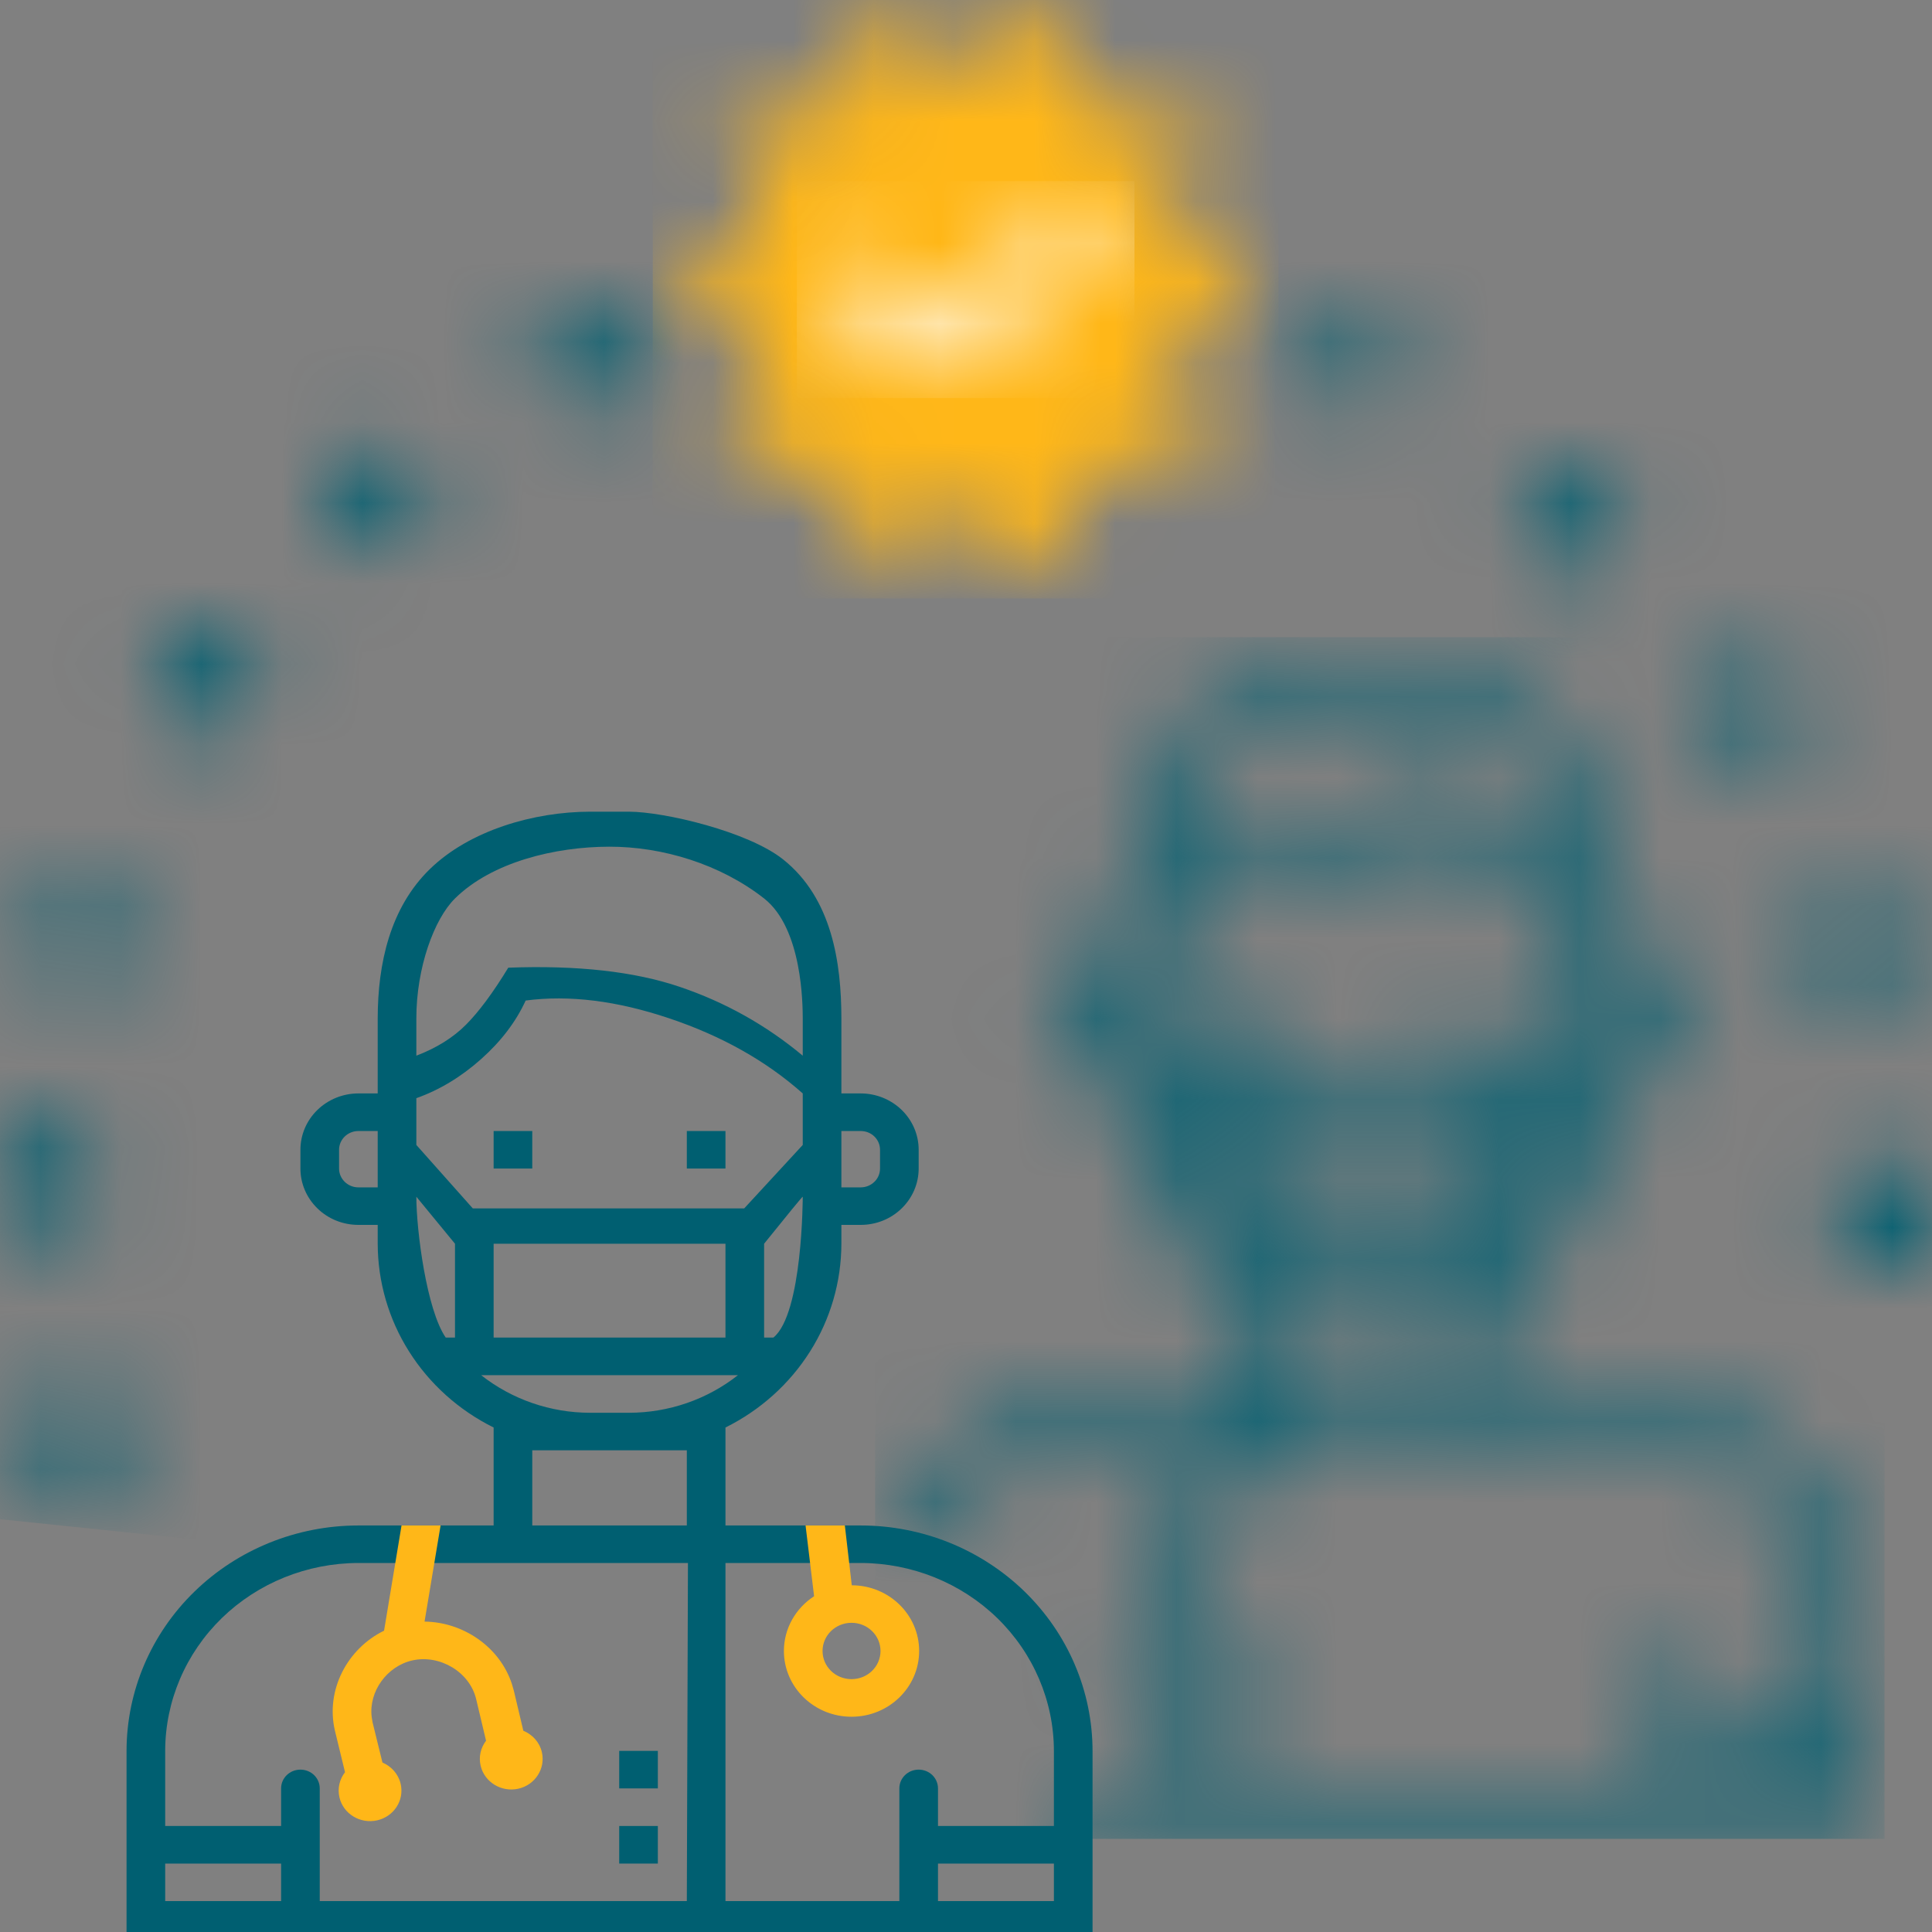 <svg xmlns="http://www.w3.org/2000/svg" xmlns:xlink="http://www.w3.org/1999/xlink" width="24px" height="24px" viewBox="0 0 24 24"><rect x="0" y="0" width="24" height="24" fill="#808080" stroke="none"/><title>atoms/icons/home/equipa</title><defs><path d="M6.139,0 C6.858,0.001 7.547,0.28 8.055,0.777 C8.563,1.273 8.849,1.947 8.85,2.649 L8.85,3.612 L9.096,3.612 C9.292,3.612 9.48,3.688 9.619,3.824 C9.758,3.959 9.836,4.143 9.836,4.335 L9.836,4.575 C9.836,4.767 9.758,4.951 9.619,5.086 C9.48,5.222 9.292,5.298 9.096,5.298 L8.85,5.298 L8.85,5.539 C8.849,6.026 8.711,6.504 8.45,6.92 C8.189,7.336 7.816,7.673 7.371,7.895 L7.371,9.151 L9.096,9.151 C9.88,9.152 10.632,9.456 11.186,9.998 C11.741,10.54 12.053,11.274 12.054,12.04 L12.054,14.448 L2.26,14.448 L2.238,13.967 L3.182,13.967 L3.182,11 L4.181,9.632 L2.689,9.632 C2.035,9.633 1.409,9.887 0.947,10.338 C0.754,10.526 0.597,10.743 0.479,10.977 L0,10.839 C0.145,10.529 0.347,10.244 0.598,9.998 C1.153,9.456 1.905,9.152 2.689,9.151 L4.414,9.151 L4.414,7.895 C3.969,7.673 3.596,7.336 3.335,6.92 C3.074,6.504 2.936,6.026 2.935,5.539 L2.935,5.298 L2.689,5.298 C2.493,5.298 2.304,5.222 2.166,5.086 C2.027,4.951 1.949,4.767 1.949,4.575 L1.949,4.335 C1.949,4.143 2.027,3.959 2.166,3.824 C2.304,3.688 2.493,3.612 2.689,3.612 L2.935,3.612 L2.935,2.649 C2.936,1.947 3.222,1.273 3.73,0.777 C4.238,0.28 4.927,0.001 5.646,0 L6.139,0 Z M10.082,13.967 L11.561,13.967 L11.561,13.485 L10.082,13.485 L10.082,13.967 Z M9.096,9.632 L4.787,9.632 L3.675,11.154 L3.675,13.967 L9.589,13.967 L9.589,12.522 C9.589,12.389 9.699,12.281 9.836,12.281 C9.972,12.281 10.082,12.389 10.082,12.522 L10.082,13.004 L11.561,13.004 L11.561,12.04 C11.56,11.402 11.3,10.79 10.838,10.338 C10.376,9.887 9.75,9.633 9.096,9.632 Z M4.086,13.485 L4.581,13.485 L4.581,13.004 L4.086,13.004 L4.086,13.485 Z M1.997,12.286 C2.11,12.308 2.196,12.405 2.196,12.522 L2.196,13.127 L1.997,12.286 Z M4.086,12.522 L4.581,12.522 L4.581,12.04 L4.086,12.04 L4.086,12.522 Z M4.907,9.151 L6.878,9.151 L6.878,8.187 L4.907,8.187 L4.907,9.151 Z M7.53,7.224 L4.255,7.224 C4.649,7.536 5.14,7.706 5.646,7.706 L6.139,7.706 C6.645,7.706 7.137,7.536 7.53,7.224 Z M4.414,6.743 L7.371,6.743 L7.371,5.539 L4.414,5.539 L4.414,6.743 Z M8.357,5.539 L7.864,5.539 L7.864,6.743 L7.982,6.743 C8.227,6.387 8.357,5.967 8.357,5.539 Z M3.921,5.539 L3.428,5.539 C3.428,5.967 3.558,6.387 3.803,6.743 L3.921,6.743 L3.921,5.539 Z M6.477,2.223 C5.937,2.626 4.921,2.846 3.428,2.883 L3.428,5.063 L8.357,5.063 L8.357,2.753 C7.503,2.753 6.648,2.347 6.477,2.223 Z M9.096,4.094 L8.85,4.094 L8.85,4.816 L9.096,4.816 C9.162,4.816 9.224,4.791 9.271,4.746 C9.317,4.701 9.343,4.639 9.343,4.575 L9.343,4.335 C9.343,4.271 9.317,4.209 9.271,4.164 C9.224,4.119 9.162,4.094 9.096,4.094 Z M2.935,4.094 L2.689,4.094 C2.553,4.094 2.442,4.201 2.442,4.335 L2.442,4.575 C2.442,4.708 2.553,4.816 2.689,4.816 L2.935,4.816 L2.935,4.094 Z M4.334,4.575 L4.829,4.575 L4.829,4.094 L4.334,4.094 L4.334,4.575 Z M6.808,4.575 L7.303,4.575 L7.303,4.094 L6.808,4.094 L6.808,4.575 Z M6.139,0.482 L5.646,0.482 C5.233,0.482 4.829,0.595 4.479,0.808 C4.128,1.021 3.846,1.324 3.662,1.686 C3.527,1.981 3.453,2.238 3.439,2.457 C3.439,2.457 3.493,2.46 3.588,2.461 L3.65,2.461 C4.203,2.458 5.711,2.373 6.471,1.589 C7.215,2.32 8.33,2.323 8.326,2.32 C8.305,2.141 8.238,1.93 8.123,1.686 C7.939,1.324 7.657,1.021 7.306,0.808 C6.956,0.595 6.551,0.482 6.139,0.482 Z" id="path-1"></path><path d="M0.259,13.765 L1.354,13.519 C1.434,13.862 1.53,14.202 1.642,14.536 L0.575,14.885 C0.452,14.517 0.346,14.143 0.259,13.765 Z M0.022,10.318 L1.138,10.384 C1.117,10.735 1.112,11.086 1.125,11.435 L0.007,11.473 C-0.006,11.089 -0.001,10.704 0.022,10.318 Z M0.697,7.197 L1.672,7.543 C1.561,7.847 1.464,8.158 1.383,8.474 L0.379,8.221 C0.468,7.874 0.575,7.532 0.697,7.197 Z M2.464,3.959 L3.336,4.591 C3.133,4.864 2.943,5.147 2.767,5.438 L1.839,4.891 C2.032,4.571 2.241,4.26 2.464,3.959 Z M4.796,1.724 L5.422,2.533 C5.162,2.729 4.911,2.938 4.671,3.158 L3.97,2.411 C4.234,2.169 4.509,1.94 4.796,1.724 Z M7.577,0 L7.959,0.986 C7.642,1.106 7.331,1.241 7.027,1.39 L6.551,0.445 C6.886,0.281 7.228,0.132 7.577,0 Z M17.503,0.547 L17.053,1.375 C16.787,1.234 16.514,1.105 16.235,0.99 L16.603,0.123 C16.91,0.25 17.211,0.391 17.503,0.547 Z M20.264,2.73 L19.53,3.464 C19.294,3.233 19.047,3.014 18.79,2.807 L19.451,2.008 C19.733,2.236 20.005,2.477 20.264,2.73 Z M22.511,5.265 L21.603,5.764 C21.442,5.479 21.269,5.201 21.082,4.933 L21.938,4.352 C22.144,4.647 22.335,4.952 22.511,5.265 Z M23.737,8.472 L22.637,8.713 C22.559,8.368 22.465,8.027 22.355,7.691 L23.426,7.348 C23.548,7.717 23.651,8.093 23.737,8.472 Z M23.973,11.921 L22.852,11.847 C22.875,11.495 22.882,11.142 22.872,10.792 L23.995,10.76 C24.006,11.146 23.999,11.533 23.973,11.921 Z" id="path-3"></path><polygon id="path-5" points="4.769 0 5.181 1.4 6.591 1.374 6.131 2.758 7.286 3.598 6.131 4.437 6.591 5.821 5.181 5.795 4.769 7.195 3.643 6.314 2.517 7.195 2.105 5.795 0.696 5.821 1.155 4.437 0 3.598 1.155 2.758 0.696 1.374 2.105 1.4 2.517 0 3.643 0.881"></polygon><path d="M3.114,0.082 L1.501,1.553 L0.513,0.78 C0.391,0.686 0.199,0.689 0.084,0.789 C-0.032,0.889 -0.027,1.046 0.094,1.141 L1.309,2.09 C1.432,2.187 1.629,2.181 1.744,2.076 L3.565,0.416 C3.677,0.314 3.667,0.156 3.543,0.064 C3.418,-0.028 3.226,-0.02 3.114,0.083 L3.114,0.082 Z" id="path-7"></path></defs><g id="atoms/icons/home/equipa" stroke="none" stroke-width="1" fill="none" fill-rule="evenodd"><g id="Group-13" transform="translate(0, 0)"><g id="Group-44" transform="translate(11.114, 8.155)"><mask id="mask-2" fill="white"><use xlink:href="#path-1"></use></mask><g id="Clip-43"></g><polygon id="Fill-42" fill="#005F71" mask="url(#mask-2)" points="-0.243 14.688 12.296 14.688 12.296 -0.24 -0.243 -0.24"></polygon></g><g id="Group-47" transform="translate(0, 3.745)"><mask id="mask-4" fill="white"><use xlink:href="#path-3"></use></mask><g id="Clip-46"></g><polygon id="Fill-45" fill="#005F71" mask="url(#mask-4)" points="0.04 -2.729 25.84 -0.051 23.96 17.614 -1.84 14.936"></polygon></g><g id="Group" transform="translate(1.572, 10.083)"><path d="M2.88,8.867 C2.116,8.867 1.384,9.163 0.844,9.688 C0.304,10.213 0.001,10.924 0,11.667 L0,14 L12,14 L12,11.667 C11.999,10.924 11.695,10.213 11.156,9.688 C10.616,9.163 9.884,8.867 9.12,8.867 L7.44,8.867 L7.44,7.65 C7.873,7.435 8.237,7.108 8.491,6.705 C8.745,6.303 8.879,5.839 8.88,5.367 L8.88,5.133 L9.12,5.133 C9.311,5.133 9.494,5.06 9.629,4.928 C9.764,4.797 9.84,4.619 9.84,4.433 L9.84,4.2 C9.84,4.014 9.764,3.836 9.629,3.705 C9.494,3.574 9.311,3.5 9.12,3.5 L8.88,3.5 L8.88,2.567 C8.879,1.886 8.767,1.078 8.155,0.592 C7.721,0.247 6.682,0.001 6.24,0 L5.76,0 C5.06,0.001 4.264,0.231 3.769,0.712 C3.274,1.193 3.121,1.886 3.12,2.567 L3.12,3.5 L2.88,3.5 C2.689,3.5 2.506,3.574 2.371,3.705 C2.236,3.836 2.16,4.014 2.16,4.2 L2.16,4.433 C2.16,4.619 2.236,4.797 2.371,4.928 C2.506,5.06 2.689,5.133 2.88,5.133 L3.12,5.133 L3.12,5.367 C3.121,5.839 3.255,6.303 3.509,6.705 C3.763,7.108 4.127,7.435 4.56,7.65 L4.56,8.867 L2.88,8.867 Z M0.48,13.067 L1.92,13.067 L1.92,13.533 L0.48,13.533 L0.48,13.067 Z M2.4,13.533 L2.4,12.133 C2.4,12.004 2.293,11.9 2.16,11.9 C2.027,11.9 1.92,12.004 1.92,12.133 L1.92,12.6 L0.48,12.6 L0.48,11.667 C0.481,11.048 0.734,10.455 1.184,10.017 C1.634,9.58 2.244,9.334 2.88,9.333 L6.974,9.333 L6.96,13.533 L2.4,13.533 Z M11.52,13.533 L10.08,13.533 L10.08,13.067 L11.52,13.067 L11.52,13.533 Z M9.12,9.333 C9.756,9.334 10.366,9.58 10.816,10.017 C11.266,10.455 11.519,11.048 11.52,11.667 L11.52,12.6 L10.08,12.6 L10.08,12.133 C10.08,12.004 9.973,11.9 9.84,11.9 C9.707,11.9 9.6,12.004 9.6,12.133 L9.6,13.533 L7.44,13.533 L7.44,9.333 L9.12,9.333 Z M8.4,4.14 L7.673,4.928 L4.301,4.928 L3.6,4.14 L3.6,3.559 C3.89,3.456 4.158,3.293 4.405,3.073 C4.653,2.852 4.837,2.61 4.958,2.346 C5.496,2.275 6.09,2.348 6.741,2.567 C7.392,2.785 7.945,3.096 8.4,3.5 L8.4,4.14 Z M4.56,5.367 L7.44,5.367 L7.44,6.533 L4.56,6.533 L4.56,5.367 Z M7.595,7 C7.212,7.302 6.733,7.467 6.24,7.467 L5.76,7.467 C5.267,7.467 4.789,7.302 4.405,7 C4.4,7 7.595,7 7.595,7 Z M7.92,6.533 L7.92,5.367 C8.233,4.978 8.393,4.783 8.4,4.783 C8.4,4.783 8.4,6.239 8.035,6.533 L7.92,6.533 Z M9.12,3.967 C9.184,3.967 9.245,3.991 9.29,4.035 C9.335,4.079 9.36,4.138 9.36,4.2 L9.36,4.433 C9.36,4.495 9.335,4.555 9.29,4.598 C9.245,4.642 9.184,4.667 9.12,4.667 L8.88,4.667 L8.88,3.967 L9.12,3.967 Z M8.4,2.567 L8.4,3.031 C7.944,2.651 7.434,2.366 6.872,2.176 C6.309,1.985 5.599,1.906 4.742,1.938 C4.553,2.248 4.378,2.484 4.218,2.645 C4.058,2.806 3.852,2.935 3.6,3.031 L3.6,2.567 C3.6,1.938 3.821,1.333 4.08,1.078 C4.541,0.623 5.329,0.436 5.994,0.435 C6.658,0.433 7.377,0.652 7.92,1.078 C8.399,1.454 8.399,2.41 8.4,2.567 Z M2.88,4.667 C2.748,4.667 2.64,4.562 2.64,4.433 L2.64,4.2 C2.64,4.071 2.748,3.967 2.88,3.967 L3.12,3.967 L3.12,4.667 L2.88,4.667 Z M4.08,5.367 L4.08,6.533 L3.965,6.533 C3.727,6.188 3.6,5.199 3.6,4.783 L4.08,5.367 Z M6.24,7.933 L6.96,7.933 L6.96,8.867 L5.04,8.867 L5.04,7.933 L6.24,7.933 Z" id="Shape" fill="#005F71"></path><polygon id="Path" fill="#005F71" points="4.56 3.967 5.04 3.967 5.04 4.433 4.56 4.433"></polygon><polygon id="Path" fill="#005F71" points="6.96 3.967 7.44 3.967 7.44 4.433 6.96 4.433"></polygon><polygon id="Path" fill="#005F71" points="6.12 12.6 6.6 12.6 6.6 13.067 6.12 13.067"></polygon><polygon id="Path" fill="#005F71" points="6.12 11.667 6.6 11.667 6.6 12.133 6.12 12.133"></polygon><path d="M3.702,10.061 C4.184,10.067 4.637,10.377 4.787,10.836 L4.811,10.919 L4.929,11.417 C5.041,11.463 5.13,11.558 5.159,11.682 C5.207,11.886 5.076,12.09 4.867,12.137 C4.657,12.184 4.447,12.056 4.399,11.853 C4.372,11.74 4.4,11.627 4.466,11.541 L4.343,11.024 C4.263,10.687 3.892,10.467 3.551,10.543 C3.233,10.615 3.008,10.93 3.045,11.244 L3.056,11.312 L3.179,11.812 C3.289,11.859 3.376,11.953 3.405,12.076 C3.453,12.28 3.322,12.483 3.113,12.53 C2.903,12.577 2.693,12.45 2.645,12.246 C2.618,12.132 2.647,12.018 2.714,11.932 L2.589,11.418 C2.469,10.913 2.743,10.396 3.199,10.174 L3.416,8.867 L3.901,8.867 L3.702,10.061 Z M9.009,9.61 C9.472,9.611 9.846,9.976 9.846,10.426 C9.846,10.877 9.47,11.243 9.006,11.243 C8.542,11.243 8.166,10.877 8.166,10.426 C8.166,10.143 8.315,9.893 8.541,9.746 L8.435,8.867 L8.923,8.867 L9.009,9.61 Z M9.006,10.076 C9.205,10.076 9.366,10.233 9.366,10.426 C9.366,10.62 9.205,10.776 9.006,10.776 C8.807,10.776 8.646,10.62 8.646,10.426 C8.646,10.233 8.807,10.076 9.006,10.076 Z" id="Fill-1" fill="#FFB718"></path></g><g id="Group-50" transform="translate(8.352, 0)"><mask id="mask-6" fill="white"><use xlink:href="#path-5"></use></mask><g id="Clip-49"></g><polygon id="Fill-48" fill="#FFB718" mask="url(#mask-6)" points="-0.243 7.435 7.529 7.435 7.529 -0.24 -0.243 -0.24"></polygon></g><g id="Group-53" transform="translate(10.173, 2.518)"><mask id="mask-8" fill="white"><use xlink:href="#path-7"></use></mask><g id="Clip-52"></g><polygon id="Fill-51" fill="#FFFFFF" mask="url(#mask-8)" points="-0.275 2.427 3.92 2.427 3.92 -0.268 -0.275 -0.268"></polygon></g></g></g></svg>